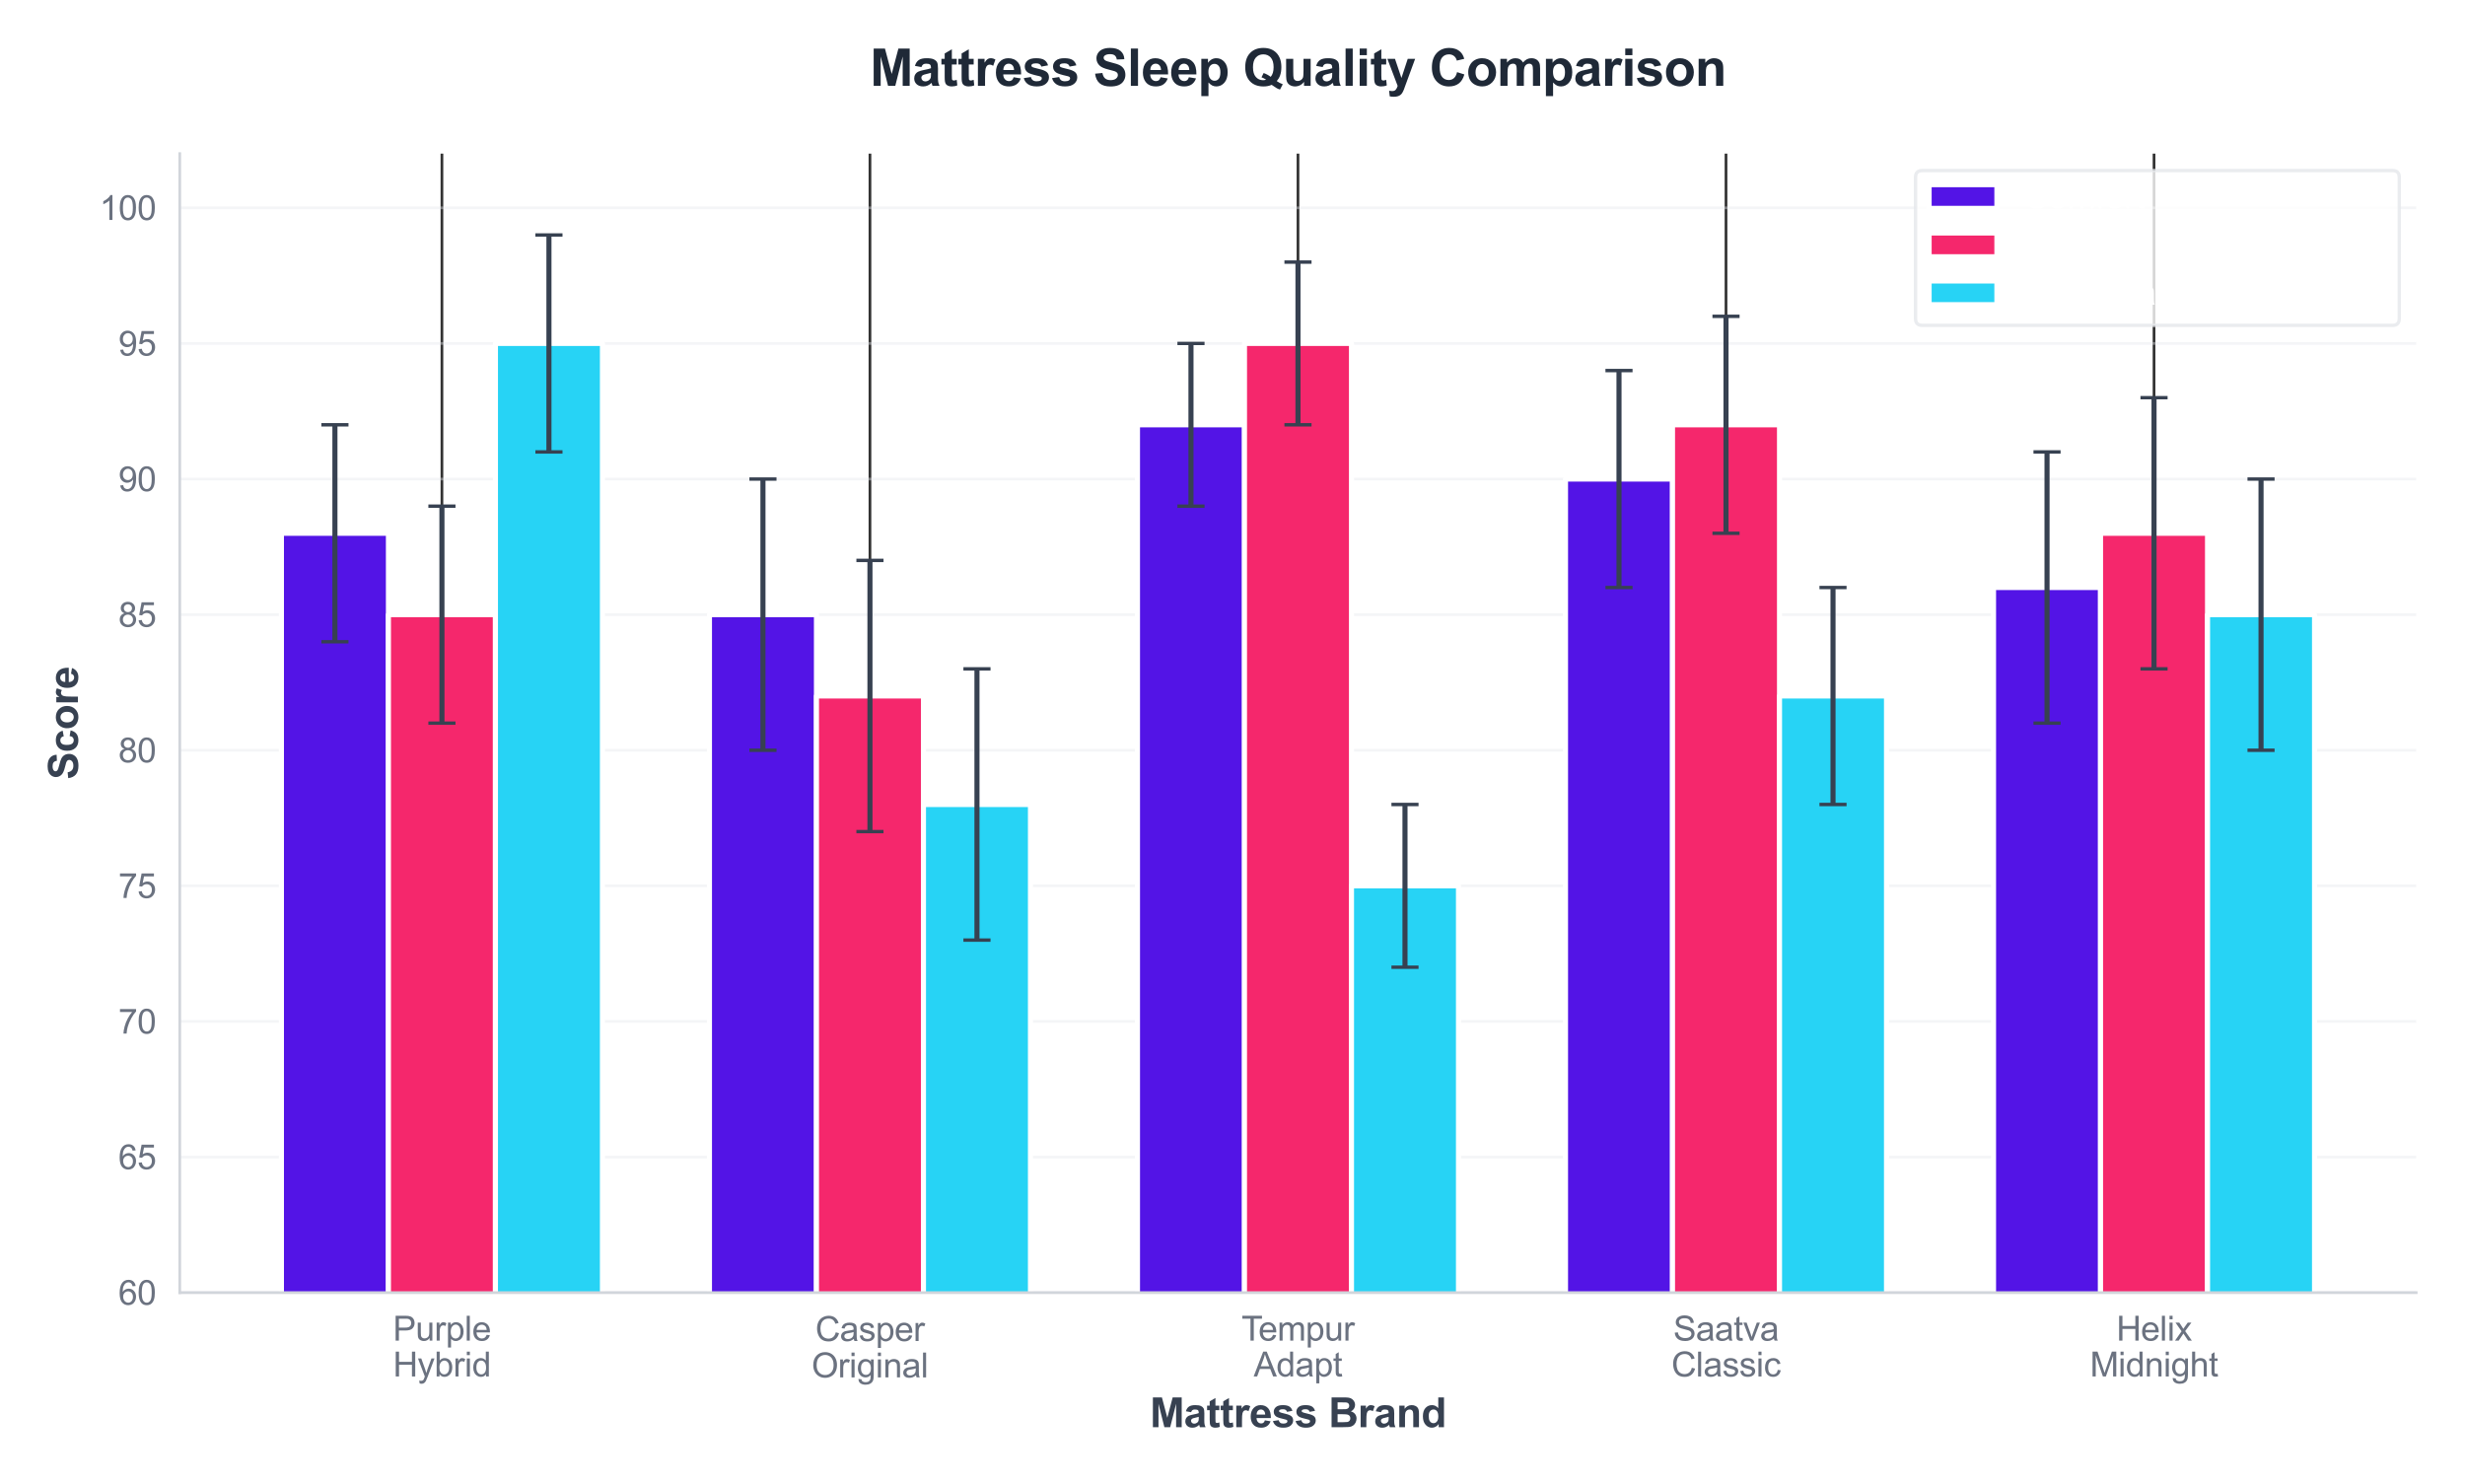 <?xml version="1.0" encoding="utf-8" standalone="no"?>
<!DOCTYPE svg PUBLIC "-//W3C//DTD SVG 1.1//EN"
  "http://www.w3.org/Graphics/SVG/1.1/DTD/svg11.dtd">
<svg xmlns:xlink="http://www.w3.org/1999/xlink" viewBox="0 0 727.3 437.848" xmlns="http://www.w3.org/2000/svg" version="1.1">
 <defs>
  <style type="text/css">*{stroke-linejoin: round; stroke-linecap: butt}</style>
 </defs>
 <g id="figure_1">
  <g id="patch_1">
   <path d="M 0 437.848 
L 727.3 437.848 
L 727.3 -0 
L 0 -0 
z
" style="fill: #ffffff"/>
  </g>
  <g id="axes_1">
   <g id="patch_2">
    <path d="M 53.04 381.376 
L 712.9 381.376 
L 712.9 45.32 
L 53.04 45.32 
z
" style="fill: #ffffff"/>
   </g>
   <g id="matplotlib.axis_1">
    <g id="xtick_1">
     <g id="line2d_1">
      <path d="M 130.392 381.376 
L 130.392 45.32 
" clip-path="url(#p1e2afe2bd9)" style="fill: none; stroke: #333333; stroke-width: 0.8; stroke-linecap: round"/>
     </g>
     <g id="text_1">
      <!-- Purple -->
      <g style="fill: #6b7280" transform="translate(115.94 395.533) scale(0.1 -0.1)">
       <defs>
        <path id="ArialMT-50" d="M 494 0 
L 494 4581 
L 2222 4581 
Q 2678 4581 2919 4538 
Q 3256 4481 3484 4323 
Q 3713 4166 3852 3881 
Q 3991 3597 3991 3256 
Q 3991 2672 3619 2267 
Q 3247 1863 2275 1863 
L 1100 1863 
L 1100 0 
L 494 0 
z
M 1100 2403 
L 2284 2403 
Q 2872 2403 3119 2622 
Q 3366 2841 3366 3238 
Q 3366 3525 3220 3729 
Q 3075 3934 2838 4000 
Q 2684 4041 2272 4041 
L 1100 4041 
L 1100 2403 
z
" transform="scale(0.016)"/>
        <path id="ArialMT-75" d="M 2597 0 
L 2597 488 
Q 2209 -75 1544 -75 
Q 1250 -75 995 37 
Q 741 150 617 320 
Q 494 491 444 738 
Q 409 903 409 1263 
L 409 3319 
L 972 3319 
L 972 1478 
Q 972 1038 1006 884 
Q 1059 663 1231 536 
Q 1403 409 1656 409 
Q 1909 409 2131 539 
Q 2353 669 2445 892 
Q 2538 1116 2538 1541 
L 2538 3319 
L 3100 3319 
L 3100 0 
L 2597 0 
z
" transform="scale(0.016)"/>
        <path id="ArialMT-72" d="M 416 0 
L 416 3319 
L 922 3319 
L 922 2816 
Q 1116 3169 1280 3281 
Q 1444 3394 1641 3394 
Q 1925 3394 2219 3213 
L 2025 2691 
Q 1819 2813 1613 2813 
Q 1428 2813 1281 2702 
Q 1134 2591 1072 2394 
Q 978 2094 978 1738 
L 978 0 
L 416 0 
z
" transform="scale(0.016)"/>
        <path id="ArialMT-70" d="M 422 -1272 
L 422 3319 
L 934 3319 
L 934 2888 
Q 1116 3141 1344 3267 
Q 1572 3394 1897 3394 
Q 2322 3394 2647 3175 
Q 2972 2956 3137 2557 
Q 3303 2159 3303 1684 
Q 3303 1175 3120 767 
Q 2938 359 2589 142 
Q 2241 -75 1856 -75 
Q 1575 -75 1351 44 
Q 1128 163 984 344 
L 984 -1272 
L 422 -1272 
z
M 931 1641 
Q 931 1000 1190 694 
Q 1450 388 1819 388 
Q 2194 388 2461 705 
Q 2728 1022 2728 1688 
Q 2728 2322 2467 2637 
Q 2206 2953 1844 2953 
Q 1484 2953 1207 2617 
Q 931 2281 931 1641 
z
" transform="scale(0.016)"/>
        <path id="ArialMT-6c" d="M 409 0 
L 409 4581 
L 972 4581 
L 972 0 
L 409 0 
z
" transform="scale(0.016)"/>
        <path id="ArialMT-65" d="M 2694 1069 
L 3275 997 
Q 3138 488 2766 206 
Q 2394 -75 1816 -75 
Q 1088 -75 661 373 
Q 234 822 234 1631 
Q 234 2469 665 2931 
Q 1097 3394 1784 3394 
Q 2450 3394 2872 2941 
Q 3294 2488 3294 1666 
Q 3294 1616 3291 1516 
L 816 1516 
Q 847 969 1125 678 
Q 1403 388 1819 388 
Q 2128 388 2347 550 
Q 2566 713 2694 1069 
z
M 847 1978 
L 2700 1978 
Q 2663 2397 2488 2606 
Q 2219 2931 1791 2931 
Q 1403 2931 1139 2672 
Q 875 2413 847 1978 
z
" transform="scale(0.016)"/>
       </defs>
       <use xlink:href="#ArialMT-50"/>
       <use xlink:href="#ArialMT-75" transform="translate(66.699 0)"/>
       <use xlink:href="#ArialMT-72" transform="translate(122.314 0)"/>
       <use xlink:href="#ArialMT-70" transform="translate(155.615 0)"/>
       <use xlink:href="#ArialMT-6c" transform="translate(211.23 0)"/>
       <use xlink:href="#ArialMT-65" transform="translate(233.447 0)"/>
      </g>
      <!-- Hybrid -->
      <g style="fill: #6b7280" transform="translate(115.945 406.11) scale(0.1 -0.1)">
       <defs>
        <path id="ArialMT-48" d="M 513 0 
L 513 4581 
L 1119 4581 
L 1119 2700 
L 3500 2700 
L 3500 4581 
L 4106 4581 
L 4106 0 
L 3500 0 
L 3500 2159 
L 1119 2159 
L 1119 0 
L 513 0 
z
" transform="scale(0.016)"/>
        <path id="ArialMT-79" d="M 397 -1278 
L 334 -750 
Q 519 -800 656 -800 
Q 844 -800 956 -737 
Q 1069 -675 1141 -563 
Q 1194 -478 1313 -144 
Q 1328 -97 1363 -6 
L 103 3319 
L 709 3319 
L 1400 1397 
Q 1534 1031 1641 628 
Q 1738 1016 1872 1384 
L 2581 3319 
L 3144 3319 
L 1881 -56 
Q 1678 -603 1566 -809 
Q 1416 -1088 1222 -1217 
Q 1028 -1347 759 -1347 
Q 597 -1347 397 -1278 
z
" transform="scale(0.016)"/>
        <path id="ArialMT-62" d="M 941 0 
L 419 0 
L 419 4581 
L 981 4581 
L 981 2947 
Q 1338 3394 1891 3394 
Q 2197 3394 2470 3270 
Q 2744 3147 2920 2923 
Q 3097 2700 3197 2384 
Q 3297 2069 3297 1709 
Q 3297 856 2875 390 
Q 2453 -75 1863 -75 
Q 1275 -75 941 416 
L 941 0 
z
M 934 1684 
Q 934 1088 1097 822 
Q 1363 388 1816 388 
Q 2184 388 2453 708 
Q 2722 1028 2722 1663 
Q 2722 2313 2464 2622 
Q 2206 2931 1841 2931 
Q 1472 2931 1203 2611 
Q 934 2291 934 1684 
z
" transform="scale(0.016)"/>
        <path id="ArialMT-69" d="M 425 3934 
L 425 4581 
L 988 4581 
L 988 3934 
L 425 3934 
z
M 425 0 
L 425 3319 
L 988 3319 
L 988 0 
L 425 0 
z
" transform="scale(0.016)"/>
        <path id="ArialMT-64" d="M 2575 0 
L 2575 419 
Q 2259 -75 1647 -75 
Q 1250 -75 917 144 
Q 584 363 401 755 
Q 219 1147 219 1656 
Q 219 2153 384 2558 
Q 550 2963 881 3178 
Q 1213 3394 1622 3394 
Q 1922 3394 2156 3267 
Q 2391 3141 2538 2938 
L 2538 4581 
L 3097 4581 
L 3097 0 
L 2575 0 
z
M 797 1656 
Q 797 1019 1065 703 
Q 1334 388 1700 388 
Q 2069 388 2326 689 
Q 2584 991 2584 1609 
Q 2584 2291 2321 2609 
Q 2059 2928 1675 2928 
Q 1300 2928 1048 2622 
Q 797 2316 797 1656 
z
" transform="scale(0.016)"/>
       </defs>
       <use xlink:href="#ArialMT-48"/>
       <use xlink:href="#ArialMT-79" transform="translate(72.217 0)"/>
       <use xlink:href="#ArialMT-62" transform="translate(122.217 0)"/>
       <use xlink:href="#ArialMT-72" transform="translate(177.832 0)"/>
       <use xlink:href="#ArialMT-69" transform="translate(211.133 0)"/>
       <use xlink:href="#ArialMT-64" transform="translate(233.35 0)"/>
      </g>
     </g>
    </g>
    <g id="xtick_2">
     <g id="line2d_2">
      <path d="M 256.681 381.376 
L 256.681 45.32 
" clip-path="url(#p1e2afe2bd9)" style="fill: none; stroke: #333333; stroke-width: 0.8; stroke-linecap: round"/>
     </g>
     <g id="text_2">
      <!-- Casper -->
      <g style="fill: #6b7280" transform="translate(240.564 395.655) scale(0.1 -0.1)">
       <defs>
        <path id="ArialMT-43" d="M 3763 1606 
L 4369 1453 
Q 4178 706 3683 314 
Q 3188 -78 2472 -78 
Q 1731 -78 1267 223 
Q 803 525 561 1097 
Q 319 1669 319 2325 
Q 319 3041 592 3573 
Q 866 4106 1370 4382 
Q 1875 4659 2481 4659 
Q 3169 4659 3637 4309 
Q 4106 3959 4291 3325 
L 3694 3184 
Q 3534 3684 3231 3912 
Q 2928 4141 2469 4141 
Q 1941 4141 1586 3887 
Q 1231 3634 1087 3207 
Q 944 2781 944 2328 
Q 944 1744 1114 1308 
Q 1284 872 1643 656 
Q 2003 441 2422 441 
Q 2931 441 3284 734 
Q 3638 1028 3763 1606 
z
" transform="scale(0.016)"/>
        <path id="ArialMT-61" d="M 2588 409 
Q 2275 144 1986 34 
Q 1697 -75 1366 -75 
Q 819 -75 525 192 
Q 231 459 231 875 
Q 231 1119 342 1320 
Q 453 1522 633 1644 
Q 813 1766 1038 1828 
Q 1203 1872 1538 1913 
Q 2219 1994 2541 2106 
Q 2544 2222 2544 2253 
Q 2544 2597 2384 2738 
Q 2169 2928 1744 2928 
Q 1347 2928 1158 2789 
Q 969 2650 878 2297 
L 328 2372 
Q 403 2725 575 2942 
Q 747 3159 1072 3276 
Q 1397 3394 1825 3394 
Q 2250 3394 2515 3294 
Q 2781 3194 2906 3042 
Q 3031 2891 3081 2659 
Q 3109 2516 3109 2141 
L 3109 1391 
Q 3109 606 3145 398 
Q 3181 191 3288 0 
L 2700 0 
Q 2613 175 2588 409 
z
M 2541 1666 
Q 2234 1541 1622 1453 
Q 1275 1403 1131 1340 
Q 988 1278 909 1158 
Q 831 1038 831 891 
Q 831 666 1001 516 
Q 1172 366 1500 366 
Q 1825 366 2078 508 
Q 2331 650 2450 897 
Q 2541 1088 2541 1459 
L 2541 1666 
z
" transform="scale(0.016)"/>
        <path id="ArialMT-73" d="M 197 991 
L 753 1078 
Q 800 744 1014 566 
Q 1228 388 1613 388 
Q 2000 388 2187 545 
Q 2375 703 2375 916 
Q 2375 1106 2209 1216 
Q 2094 1291 1634 1406 
Q 1016 1563 777 1677 
Q 538 1791 414 1992 
Q 291 2194 291 2438 
Q 291 2659 392 2848 
Q 494 3038 669 3163 
Q 800 3259 1026 3326 
Q 1253 3394 1513 3394 
Q 1903 3394 2198 3281 
Q 2494 3169 2634 2976 
Q 2775 2784 2828 2463 
L 2278 2388 
Q 2241 2644 2061 2787 
Q 1881 2931 1553 2931 
Q 1166 2931 1000 2803 
Q 834 2675 834 2503 
Q 834 2394 903 2306 
Q 972 2216 1119 2156 
Q 1203 2125 1616 2013 
Q 2213 1853 2448 1751 
Q 2684 1650 2818 1456 
Q 2953 1263 2953 975 
Q 2953 694 2789 445 
Q 2625 197 2315 61 
Q 2006 -75 1616 -75 
Q 969 -75 630 194 
Q 291 463 197 991 
z
" transform="scale(0.016)"/>
       </defs>
       <use xlink:href="#ArialMT-43"/>
       <use xlink:href="#ArialMT-61" transform="translate(72.217 0)"/>
       <use xlink:href="#ArialMT-73" transform="translate(127.832 0)"/>
       <use xlink:href="#ArialMT-70" transform="translate(177.832 0)"/>
       <use xlink:href="#ArialMT-65" transform="translate(233.447 0)"/>
       <use xlink:href="#ArialMT-72" transform="translate(289.062 0)"/>
      </g>
      <!-- Original -->
      <g style="fill: #6b7280" transform="translate(239.453 406.386) scale(0.1 -0.1)">
       <defs>
        <path id="ArialMT-4f" d="M 309 2231 
Q 309 3372 921 4017 
Q 1534 4663 2503 4663 
Q 3138 4663 3647 4359 
Q 4156 4056 4423 3514 
Q 4691 2972 4691 2284 
Q 4691 1588 4409 1038 
Q 4128 488 3612 205 
Q 3097 -78 2500 -78 
Q 1853 -78 1343 234 
Q 834 547 571 1087 
Q 309 1628 309 2231 
z
M 934 2222 
Q 934 1394 1379 917 
Q 1825 441 2497 441 
Q 3181 441 3623 922 
Q 4066 1403 4066 2288 
Q 4066 2847 3877 3264 
Q 3688 3681 3323 3911 
Q 2959 4141 2506 4141 
Q 1863 4141 1398 3698 
Q 934 3256 934 2222 
z
" transform="scale(0.016)"/>
        <path id="ArialMT-67" d="M 319 -275 
L 866 -356 
Q 900 -609 1056 -725 
Q 1266 -881 1628 -881 
Q 2019 -881 2231 -725 
Q 2444 -569 2519 -288 
Q 2563 -116 2559 434 
Q 2191 0 1641 0 
Q 956 0 581 494 
Q 206 988 206 1678 
Q 206 2153 378 2554 
Q 550 2956 876 3175 
Q 1203 3394 1644 3394 
Q 2231 3394 2613 2919 
L 2613 3319 
L 3131 3319 
L 3131 450 
Q 3131 -325 2973 -648 
Q 2816 -972 2473 -1159 
Q 2131 -1347 1631 -1347 
Q 1038 -1347 672 -1080 
Q 306 -813 319 -275 
z
M 784 1719 
Q 784 1066 1043 766 
Q 1303 466 1694 466 
Q 2081 466 2343 764 
Q 2606 1063 2606 1700 
Q 2606 2309 2336 2618 
Q 2066 2928 1684 2928 
Q 1309 2928 1046 2623 
Q 784 2319 784 1719 
z
" transform="scale(0.016)"/>
        <path id="ArialMT-6e" d="M 422 0 
L 422 3319 
L 928 3319 
L 928 2847 
Q 1294 3394 1984 3394 
Q 2284 3394 2536 3286 
Q 2788 3178 2913 3003 
Q 3038 2828 3088 2588 
Q 3119 2431 3119 2041 
L 3119 0 
L 2556 0 
L 2556 2019 
Q 2556 2363 2490 2533 
Q 2425 2703 2258 2804 
Q 2091 2906 1866 2906 
Q 1506 2906 1245 2678 
Q 984 2450 984 1813 
L 984 0 
L 422 0 
z
" transform="scale(0.016)"/>
       </defs>
       <use xlink:href="#ArialMT-4f"/>
       <use xlink:href="#ArialMT-72" transform="translate(77.783 0)"/>
       <use xlink:href="#ArialMT-69" transform="translate(111.084 0)"/>
       <use xlink:href="#ArialMT-67" transform="translate(133.301 0)"/>
       <use xlink:href="#ArialMT-69" transform="translate(188.916 0)"/>
       <use xlink:href="#ArialMT-6e" transform="translate(211.133 0)"/>
       <use xlink:href="#ArialMT-61" transform="translate(266.748 0)"/>
       <use xlink:href="#ArialMT-6c" transform="translate(322.363 0)"/>
      </g>
     </g>
    </g>
    <g id="xtick_3">
     <g id="line2d_3">
      <path d="M 382.97 381.376 
L 382.97 45.32 
" clip-path="url(#p1e2afe2bd9)" style="fill: none; stroke: #333333; stroke-width: 0.8; stroke-linecap: round"/>
     </g>
     <g id="text_3">
      <!-- Tempur -->
      <g style="fill: #6b7280" transform="translate(366.302 395.533) scale(0.1 -0.1)">
       <defs>
        <path id="ArialMT-54" d="M 1659 0 
L 1659 4041 
L 150 4041 
L 150 4581 
L 3781 4581 
L 3781 4041 
L 2266 4041 
L 2266 0 
L 1659 0 
z
" transform="scale(0.016)"/>
        <path id="ArialMT-6d" d="M 422 0 
L 422 3319 
L 925 3319 
L 925 2853 
Q 1081 3097 1340 3245 
Q 1600 3394 1931 3394 
Q 2300 3394 2536 3241 
Q 2772 3088 2869 2813 
Q 3263 3394 3894 3394 
Q 4388 3394 4653 3120 
Q 4919 2847 4919 2278 
L 4919 0 
L 4359 0 
L 4359 2091 
Q 4359 2428 4304 2576 
Q 4250 2725 4106 2815 
Q 3963 2906 3769 2906 
Q 3419 2906 3187 2673 
Q 2956 2441 2956 1928 
L 2956 0 
L 2394 0 
L 2394 2156 
Q 2394 2531 2256 2718 
Q 2119 2906 1806 2906 
Q 1569 2906 1367 2781 
Q 1166 2656 1075 2415 
Q 984 2175 984 1722 
L 984 0 
L 422 0 
z
" transform="scale(0.016)"/>
       </defs>
       <use xlink:href="#ArialMT-54"/>
       <use xlink:href="#ArialMT-65" transform="translate(49.959 0)"/>
       <use xlink:href="#ArialMT-6d" transform="translate(105.574 0)"/>
       <use xlink:href="#ArialMT-70" transform="translate(188.875 0)"/>
       <use xlink:href="#ArialMT-75" transform="translate(244.49 0)"/>
       <use xlink:href="#ArialMT-72" transform="translate(300.105 0)"/>
      </g>
      <!-- Adapt -->
      <g style="fill: #6b7280" transform="translate(369.905 406.11) scale(0.1 -0.1)">
       <defs>
        <path id="ArialMT-41" d="M -9 0 
L 1750 4581 
L 2403 4581 
L 4278 0 
L 3588 0 
L 3053 1388 
L 1138 1388 
L 634 0 
L -9 0 
z
M 1313 1881 
L 2866 1881 
L 2388 3150 
Q 2169 3728 2063 4100 
Q 1975 3659 1816 3225 
L 1313 1881 
z
" transform="scale(0.016)"/>
        <path id="ArialMT-74" d="M 1650 503 
L 1731 6 
Q 1494 -44 1306 -44 
Q 1000 -44 831 53 
Q 663 150 594 308 
Q 525 466 525 972 
L 525 2881 
L 113 2881 
L 113 3319 
L 525 3319 
L 525 4141 
L 1084 4478 
L 1084 3319 
L 1650 3319 
L 1650 2881 
L 1084 2881 
L 1084 941 
Q 1084 700 1114 631 
Q 1144 563 1211 522 
Q 1278 481 1403 481 
Q 1497 481 1650 503 
z
" transform="scale(0.016)"/>
       </defs>
       <use xlink:href="#ArialMT-41"/>
       <use xlink:href="#ArialMT-64" transform="translate(66.699 0)"/>
       <use xlink:href="#ArialMT-61" transform="translate(122.314 0)"/>
       <use xlink:href="#ArialMT-70" transform="translate(177.93 0)"/>
       <use xlink:href="#ArialMT-74" transform="translate(233.545 0)"/>
      </g>
     </g>
    </g>
    <g id="xtick_4">
     <g id="line2d_4">
      <path d="M 509.259 381.376 
L 509.259 45.32 
" clip-path="url(#p1e2afe2bd9)" style="fill: none; stroke: #333333; stroke-width: 0.8; stroke-linecap: round"/>
     </g>
     <g id="text_4">
      <!-- Saatva -->
      <g style="fill: #6b7280" transform="translate(493.694 395.533) scale(0.1 -0.1)">
       <defs>
        <path id="ArialMT-53" d="M 288 1472 
L 859 1522 
Q 900 1178 1048 958 
Q 1197 738 1509 602 
Q 1822 466 2213 466 
Q 2559 466 2825 569 
Q 3091 672 3220 851 
Q 3350 1031 3350 1244 
Q 3350 1459 3225 1620 
Q 3100 1781 2813 1891 
Q 2628 1963 1997 2114 
Q 1366 2266 1113 2400 
Q 784 2572 623 2826 
Q 463 3081 463 3397 
Q 463 3744 659 4045 
Q 856 4347 1234 4503 
Q 1613 4659 2075 4659 
Q 2584 4659 2973 4495 
Q 3363 4331 3572 4012 
Q 3781 3694 3797 3291 
L 3216 3247 
Q 3169 3681 2898 3903 
Q 2628 4125 2100 4125 
Q 1550 4125 1298 3923 
Q 1047 3722 1047 3438 
Q 1047 3191 1225 3031 
Q 1400 2872 2139 2705 
Q 2878 2538 3153 2413 
Q 3553 2228 3743 1945 
Q 3934 1663 3934 1294 
Q 3934 928 3725 604 
Q 3516 281 3123 101 
Q 2731 -78 2241 -78 
Q 1619 -78 1198 103 
Q 778 284 539 648 
Q 300 1013 288 1472 
z
" transform="scale(0.016)"/>
        <path id="ArialMT-76" d="M 1344 0 
L 81 3319 
L 675 3319 
L 1388 1331 
Q 1503 1009 1600 663 
Q 1675 925 1809 1294 
L 2547 3319 
L 3125 3319 
L 1869 0 
L 1344 0 
z
" transform="scale(0.016)"/>
       </defs>
       <use xlink:href="#ArialMT-53"/>
       <use xlink:href="#ArialMT-61" transform="translate(66.699 0)"/>
       <use xlink:href="#ArialMT-61" transform="translate(122.314 0)"/>
       <use xlink:href="#ArialMT-74" transform="translate(177.93 0)"/>
       <use xlink:href="#ArialMT-76" transform="translate(205.713 0)"/>
       <use xlink:href="#ArialMT-61" transform="translate(255.713 0)"/>
      </g>
      <!-- Classic -->
      <g style="fill: #6b7280" transform="translate(493.146 406.11) scale(0.1 -0.1)">
       <defs>
        <path id="ArialMT-63" d="M 2588 1216 
L 3141 1144 
Q 3050 572 2676 248 
Q 2303 -75 1759 -75 
Q 1078 -75 664 370 
Q 250 816 250 1647 
Q 250 2184 428 2587 
Q 606 2991 970 3192 
Q 1334 3394 1763 3394 
Q 2303 3394 2647 3120 
Q 2991 2847 3088 2344 
L 2541 2259 
Q 2463 2594 2264 2762 
Q 2066 2931 1784 2931 
Q 1359 2931 1093 2626 
Q 828 2322 828 1663 
Q 828 994 1084 691 
Q 1341 388 1753 388 
Q 2084 388 2306 591 
Q 2528 794 2588 1216 
z
" transform="scale(0.016)"/>
       </defs>
       <use xlink:href="#ArialMT-43"/>
       <use xlink:href="#ArialMT-6c" transform="translate(72.217 0)"/>
       <use xlink:href="#ArialMT-61" transform="translate(94.434 0)"/>
       <use xlink:href="#ArialMT-73" transform="translate(150.049 0)"/>
       <use xlink:href="#ArialMT-73" transform="translate(200.049 0)"/>
       <use xlink:href="#ArialMT-69" transform="translate(250.049 0)"/>
       <use xlink:href="#ArialMT-63" transform="translate(272.266 0)"/>
      </g>
     </g>
    </g>
    <g id="xtick_5">
     <g id="line2d_5">
      <path d="M 635.548 381.376 
L 635.548 45.32 
" clip-path="url(#p1e2afe2bd9)" style="fill: none; stroke: #333333; stroke-width: 0.8; stroke-linecap: round"/>
     </g>
     <g id="text_5">
      <!-- Helix -->
      <g style="fill: #6b7280" transform="translate(624.435 395.533) scale(0.1 -0.1)">
       <defs>
        <path id="ArialMT-78" d="M 47 0 
L 1259 1725 
L 138 3319 
L 841 3319 
L 1350 2541 
Q 1494 2319 1581 2169 
Q 1719 2375 1834 2534 
L 2394 3319 
L 3066 3319 
L 1919 1756 
L 3153 0 
L 2463 0 
L 1781 1031 
L 1600 1309 
L 728 0 
L 47 0 
z
" transform="scale(0.016)"/>
       </defs>
       <use xlink:href="#ArialMT-48"/>
       <use xlink:href="#ArialMT-65" transform="translate(72.217 0)"/>
       <use xlink:href="#ArialMT-6c" transform="translate(127.832 0)"/>
       <use xlink:href="#ArialMT-69" transform="translate(150.049 0)"/>
       <use xlink:href="#ArialMT-78" transform="translate(172.266 0)"/>
      </g>
      <!-- Midnight -->
      <g style="fill: #6b7280" transform="translate(616.651 406.11) scale(0.1 -0.1)">
       <defs>
        <path id="ArialMT-4d" d="M 475 0 
L 475 4581 
L 1388 4581 
L 2472 1338 
Q 2622 884 2691 659 
Q 2769 909 2934 1394 
L 4031 4581 
L 4847 4581 
L 4847 0 
L 4263 0 
L 4263 3834 
L 2931 0 
L 2384 0 
L 1059 3900 
L 1059 0 
L 475 0 
z
" transform="scale(0.016)"/>
        <path id="ArialMT-68" d="M 422 0 
L 422 4581 
L 984 4581 
L 984 2938 
Q 1378 3394 1978 3394 
Q 2347 3394 2619 3248 
Q 2891 3103 3008 2847 
Q 3125 2591 3125 2103 
L 3125 0 
L 2563 0 
L 2563 2103 
Q 2563 2525 2380 2717 
Q 2197 2909 1863 2909 
Q 1613 2909 1392 2779 
Q 1172 2650 1078 2428 
Q 984 2206 984 1816 
L 984 0 
L 422 0 
z
" transform="scale(0.016)"/>
       </defs>
       <use xlink:href="#ArialMT-4d"/>
       <use xlink:href="#ArialMT-69" transform="translate(83.301 0)"/>
       <use xlink:href="#ArialMT-64" transform="translate(105.518 0)"/>
       <use xlink:href="#ArialMT-6e" transform="translate(161.133 0)"/>
       <use xlink:href="#ArialMT-69" transform="translate(216.748 0)"/>
       <use xlink:href="#ArialMT-67" transform="translate(238.965 0)"/>
       <use xlink:href="#ArialMT-68" transform="translate(294.58 0)"/>
       <use xlink:href="#ArialMT-74" transform="translate(350.195 0)"/>
      </g>
     </g>
    </g>
    <g id="text_6">
     <!-- Mattress Brand -->
     <g style="fill: #374151" transform="translate(339.294 421.08) scale(0.12 -0.12)">
      <defs>
       <path id="Arial-BoldMT-4d" d="M 453 0 
L 453 4581 
L 1838 4581 
L 2669 1456 
L 3491 4581 
L 4878 4581 
L 4878 0 
L 4019 0 
L 4019 3606 
L 3109 0 
L 2219 0 
L 1313 3606 
L 1313 0 
L 453 0 
z
" transform="scale(0.016)"/>
       <path id="Arial-BoldMT-61" d="M 1116 2306 
L 319 2450 
Q 453 2931 781 3162 
Q 1109 3394 1756 3394 
Q 2344 3394 2631 3255 
Q 2919 3116 3036 2902 
Q 3153 2688 3153 2116 
L 3144 1091 
Q 3144 653 3186 445 
Q 3228 238 3344 0 
L 2475 0 
Q 2441 88 2391 259 
Q 2369 338 2359 363 
Q 2134 144 1878 34 
Q 1622 -75 1331 -75 
Q 819 -75 523 203 
Q 228 481 228 906 
Q 228 1188 362 1408 
Q 497 1628 739 1745 
Q 981 1863 1438 1950 
Q 2053 2066 2291 2166 
L 2291 2253 
Q 2291 2506 2166 2614 
Q 2041 2722 1694 2722 
Q 1459 2722 1328 2630 
Q 1197 2538 1116 2306 
z
M 2291 1594 
Q 2122 1538 1756 1459 
Q 1391 1381 1278 1306 
Q 1106 1184 1106 997 
Q 1106 813 1243 678 
Q 1381 544 1594 544 
Q 1831 544 2047 700 
Q 2206 819 2256 991 
Q 2291 1103 2291 1419 
L 2291 1594 
z
" transform="scale(0.016)"/>
       <path id="Arial-BoldMT-74" d="M 1981 3319 
L 1981 2619 
L 1381 2619 
L 1381 1281 
Q 1381 875 1398 808 
Q 1416 741 1477 697 
Q 1538 653 1625 653 
Q 1747 653 1978 738 
L 2053 56 
Q 1747 -75 1359 -75 
Q 1122 -75 931 4 
Q 741 84 652 211 
Q 563 338 528 553 
Q 500 706 500 1172 
L 500 2619 
L 97 2619 
L 97 3319 
L 500 3319 
L 500 3978 
L 1381 4491 
L 1381 3319 
L 1981 3319 
z
" transform="scale(0.016)"/>
       <path id="Arial-BoldMT-72" d="M 1300 0 
L 422 0 
L 422 3319 
L 1238 3319 
L 1238 2847 
Q 1447 3181 1614 3287 
Q 1781 3394 1994 3394 
Q 2294 3394 2572 3228 
L 2300 2463 
Q 2078 2606 1888 2606 
Q 1703 2606 1575 2504 
Q 1447 2403 1373 2137 
Q 1300 1872 1300 1025 
L 1300 0 
z
" transform="scale(0.016)"/>
       <path id="Arial-BoldMT-65" d="M 2381 1056 
L 3256 909 
Q 3088 428 2723 176 
Q 2359 -75 1813 -75 
Q 947 -75 531 491 
Q 203 944 203 1634 
Q 203 2459 634 2926 
Q 1066 3394 1725 3394 
Q 2466 3394 2894 2905 
Q 3322 2416 3303 1406 
L 1103 1406 
Q 1113 1016 1316 798 
Q 1519 581 1822 581 
Q 2028 581 2168 693 
Q 2309 806 2381 1056 
z
M 2431 1944 
Q 2422 2325 2234 2523 
Q 2047 2722 1778 2722 
Q 1491 2722 1303 2513 
Q 1116 2303 1119 1944 
L 2431 1944 
z
" transform="scale(0.016)"/>
       <path id="Arial-BoldMT-73" d="M 150 947 
L 1031 1081 
Q 1088 825 1259 692 
Q 1431 559 1741 559 
Q 2081 559 2253 684 
Q 2369 772 2369 919 
Q 2369 1019 2306 1084 
Q 2241 1147 2013 1200 
Q 950 1434 666 1628 
Q 272 1897 272 2375 
Q 272 2806 612 3100 
Q 953 3394 1669 3394 
Q 2350 3394 2681 3172 
Q 3013 2950 3138 2516 
L 2309 2363 
Q 2256 2556 2107 2659 
Q 1959 2763 1684 2763 
Q 1338 2763 1188 2666 
Q 1088 2597 1088 2488 
Q 1088 2394 1175 2328 
Q 1294 2241 1995 2081 
Q 2697 1922 2975 1691 
Q 3250 1456 3250 1038 
Q 3250 581 2869 253 
Q 2488 -75 1741 -75 
Q 1063 -75 667 200 
Q 272 475 150 947 
z
" transform="scale(0.016)"/>
       <path id="Arial-BoldMT-20" transform="scale(0.016)"/>
       <path id="Arial-BoldMT-42" d="M 469 4581 
L 2300 4581 
Q 2844 4581 3111 4536 
Q 3378 4491 3589 4347 
Q 3800 4203 3940 3964 
Q 4081 3725 4081 3428 
Q 4081 3106 3907 2837 
Q 3734 2569 3438 2434 
Q 3856 2313 4081 2019 
Q 4306 1725 4306 1328 
Q 4306 1016 4161 720 
Q 4016 425 3764 248 
Q 3513 72 3144 31 
Q 2913 6 2028 0 
L 469 0 
L 469 4581 
z
M 1394 3819 
L 1394 2759 
L 2000 2759 
Q 2541 2759 2672 2775 
Q 2909 2803 3045 2939 
Q 3181 3075 3181 3297 
Q 3181 3509 3064 3642 
Q 2947 3775 2716 3803 
Q 2578 3819 1925 3819 
L 1394 3819 
z
M 1394 1997 
L 1394 772 
L 2250 772 
Q 2750 772 2884 800 
Q 3091 838 3220 983 
Q 3350 1128 3350 1372 
Q 3350 1578 3250 1722 
Q 3150 1866 2961 1931 
Q 2772 1997 2141 1997 
L 1394 1997 
z
" transform="scale(0.016)"/>
       <path id="Arial-BoldMT-6e" d="M 3478 0 
L 2600 0 
L 2600 1694 
Q 2600 2231 2544 2389 
Q 2488 2547 2361 2634 
Q 2234 2722 2056 2722 
Q 1828 2722 1647 2597 
Q 1466 2472 1398 2265 
Q 1331 2059 1331 1503 
L 1331 0 
L 453 0 
L 453 3319 
L 1269 3319 
L 1269 2831 
Q 1703 3394 2363 3394 
Q 2653 3394 2893 3289 
Q 3134 3184 3257 3021 
Q 3381 2859 3429 2653 
Q 3478 2447 3478 2063 
L 3478 0 
z
" transform="scale(0.016)"/>
       <path id="Arial-BoldMT-64" d="M 3503 0 
L 2688 0 
L 2688 488 
Q 2484 203 2207 64 
Q 1931 -75 1650 -75 
Q 1078 -75 670 386 
Q 263 847 263 1672 
Q 263 2516 659 2955 
Q 1056 3394 1663 3394 
Q 2219 3394 2625 2931 
L 2625 4581 
L 3503 4581 
L 3503 0 
z
M 1159 1731 
Q 1159 1200 1306 963 
Q 1519 619 1900 619 
Q 2203 619 2415 876 
Q 2628 1134 2628 1647 
Q 2628 2219 2422 2470 
Q 2216 2722 1894 2722 
Q 1581 2722 1370 2473 
Q 1159 2225 1159 1731 
z
" transform="scale(0.016)"/>
      </defs>
      <use xlink:href="#Arial-BoldMT-4d"/>
      <use xlink:href="#Arial-BoldMT-61" transform="translate(83.301 0)"/>
      <use xlink:href="#Arial-BoldMT-74" transform="translate(138.916 0)"/>
      <use xlink:href="#Arial-BoldMT-74" transform="translate(172.217 0)"/>
      <use xlink:href="#Arial-BoldMT-72" transform="translate(205.518 0)"/>
      <use xlink:href="#Arial-BoldMT-65" transform="translate(244.434 0)"/>
      <use xlink:href="#Arial-BoldMT-73" transform="translate(300.049 0)"/>
      <use xlink:href="#Arial-BoldMT-73" transform="translate(355.664 0)"/>
      <use xlink:href="#Arial-BoldMT-20" transform="translate(411.279 0)"/>
      <use xlink:href="#Arial-BoldMT-42" transform="translate(439.062 0)"/>
      <use xlink:href="#Arial-BoldMT-72" transform="translate(511.279 0)"/>
      <use xlink:href="#Arial-BoldMT-61" transform="translate(550.195 0)"/>
      <use xlink:href="#Arial-BoldMT-6e" transform="translate(605.811 0)"/>
      <use xlink:href="#Arial-BoldMT-64" transform="translate(666.895 0)"/>
     </g>
    </g>
   </g>
   <g id="matplotlib.axis_2">
    <g id="ytick_1">
     <g id="line2d_6">
      <path d="M 53.04 381.376 
L 712.9 381.376 
" clip-path="url(#p1e2afe2bd9)" style="fill: none; stroke: #e5e7eb; stroke-opacity: 0.4; stroke-width: 0.8; stroke-linecap: round"/>
     </g>
     <g id="text_7">
      <!-- 60 -->
      <g style="fill: #6b7280" transform="translate(34.918 384.954) scale(0.1 -0.1)">
       <defs>
        <path id="ArialMT-36" d="M 3184 3459 
L 2625 3416 
Q 2550 3747 2413 3897 
Q 2184 4138 1850 4138 
Q 1581 4138 1378 3988 
Q 1113 3794 959 3422 
Q 806 3050 800 2363 
Q 1003 2672 1297 2822 
Q 1591 2972 1913 2972 
Q 2475 2972 2870 2558 
Q 3266 2144 3266 1488 
Q 3266 1056 3080 686 
Q 2894 316 2569 119 
Q 2244 -78 1831 -78 
Q 1128 -78 684 439 
Q 241 956 241 2144 
Q 241 3472 731 4075 
Q 1159 4600 1884 4600 
Q 2425 4600 2770 4297 
Q 3116 3994 3184 3459 
z
M 888 1484 
Q 888 1194 1011 928 
Q 1134 663 1356 523 
Q 1578 384 1822 384 
Q 2178 384 2434 671 
Q 2691 959 2691 1453 
Q 2691 1928 2437 2201 
Q 2184 2475 1800 2475 
Q 1419 2475 1153 2201 
Q 888 1928 888 1484 
z
" transform="scale(0.016)"/>
        <path id="ArialMT-30" d="M 266 2259 
Q 266 3072 433 3567 
Q 600 4063 929 4331 
Q 1259 4600 1759 4600 
Q 2128 4600 2406 4451 
Q 2684 4303 2865 4023 
Q 3047 3744 3150 3342 
Q 3253 2941 3253 2259 
Q 3253 1453 3087 958 
Q 2922 463 2592 192 
Q 2263 -78 1759 -78 
Q 1097 -78 719 397 
Q 266 969 266 2259 
z
M 844 2259 
Q 844 1131 1108 757 
Q 1372 384 1759 384 
Q 2147 384 2411 759 
Q 2675 1134 2675 2259 
Q 2675 3391 2411 3762 
Q 2147 4134 1753 4134 
Q 1366 4134 1134 3806 
Q 844 3388 844 2259 
z
" transform="scale(0.016)"/>
       </defs>
       <use xlink:href="#ArialMT-36"/>
       <use xlink:href="#ArialMT-30" transform="translate(55.615 0)"/>
      </g>
     </g>
    </g>
    <g id="ytick_2">
     <g id="line2d_7">
      <path d="M 53.04 341.369 
L 712.9 341.369 
" clip-path="url(#p1e2afe2bd9)" style="fill: none; stroke: #e5e7eb; stroke-opacity: 0.4; stroke-width: 0.8; stroke-linecap: round"/>
     </g>
     <g id="text_8">
      <!-- 65 -->
      <g style="fill: #6b7280" transform="translate(34.918 344.948) scale(0.1 -0.1)">
       <defs>
        <path id="ArialMT-35" d="M 266 1200 
L 856 1250 
Q 922 819 1161 601 
Q 1400 384 1738 384 
Q 2144 384 2425 690 
Q 2706 997 2706 1503 
Q 2706 1984 2436 2262 
Q 2166 2541 1728 2541 
Q 1456 2541 1237 2417 
Q 1019 2294 894 2097 
L 366 2166 
L 809 4519 
L 3088 4519 
L 3088 3981 
L 1259 3981 
L 1013 2750 
Q 1425 3038 1878 3038 
Q 2478 3038 2890 2622 
Q 3303 2206 3303 1553 
Q 3303 931 2941 478 
Q 2500 -78 1738 -78 
Q 1113 -78 717 272 
Q 322 622 266 1200 
z
" transform="scale(0.016)"/>
       </defs>
       <use xlink:href="#ArialMT-36"/>
       <use xlink:href="#ArialMT-35" transform="translate(55.615 0)"/>
      </g>
     </g>
    </g>
    <g id="ytick_3">
     <g id="line2d_8">
      <path d="M 53.04 301.362 
L 712.9 301.362 
" clip-path="url(#p1e2afe2bd9)" style="fill: none; stroke: #e5e7eb; stroke-opacity: 0.4; stroke-width: 0.8; stroke-linecap: round"/>
     </g>
     <g id="text_9">
      <!-- 70 -->
      <g style="fill: #6b7280" transform="translate(34.918 304.941) scale(0.1 -0.1)">
       <defs>
        <path id="ArialMT-37" d="M 303 3981 
L 303 4522 
L 3269 4522 
L 3269 4084 
Q 2831 3619 2401 2847 
Q 1972 2075 1738 1259 
Q 1569 684 1522 0 
L 944 0 
Q 953 541 1156 1306 
Q 1359 2072 1739 2783 
Q 2119 3494 2547 3981 
L 303 3981 
z
" transform="scale(0.016)"/>
       </defs>
       <use xlink:href="#ArialMT-37"/>
       <use xlink:href="#ArialMT-30" transform="translate(55.615 0)"/>
      </g>
     </g>
    </g>
    <g id="ytick_4">
     <g id="line2d_9">
      <path d="M 53.04 261.356 
L 712.9 261.356 
" clip-path="url(#p1e2afe2bd9)" style="fill: none; stroke: #e5e7eb; stroke-opacity: 0.4; stroke-width: 0.8; stroke-linecap: round"/>
     </g>
     <g id="text_10">
      <!-- 75 -->
      <g style="fill: #6b7280" transform="translate(34.918 264.934) scale(0.1 -0.1)">
       <use xlink:href="#ArialMT-37"/>
       <use xlink:href="#ArialMT-35" transform="translate(55.615 0)"/>
      </g>
     </g>
    </g>
    <g id="ytick_5">
     <g id="line2d_10">
      <path d="M 53.04 221.349 
L 712.9 221.349 
" clip-path="url(#p1e2afe2bd9)" style="fill: none; stroke: #e5e7eb; stroke-opacity: 0.4; stroke-width: 0.8; stroke-linecap: round"/>
     </g>
     <g id="text_11">
      <!-- 80 -->
      <g style="fill: #6b7280" transform="translate(34.918 224.928) scale(0.1 -0.1)">
       <defs>
        <path id="ArialMT-38" d="M 1131 2484 
Q 781 2613 612 2850 
Q 444 3088 444 3419 
Q 444 3919 803 4259 
Q 1163 4600 1759 4600 
Q 2359 4600 2725 4251 
Q 3091 3903 3091 3403 
Q 3091 3084 2923 2848 
Q 2756 2613 2416 2484 
Q 2838 2347 3058 2040 
Q 3278 1734 3278 1309 
Q 3278 722 2862 322 
Q 2447 -78 1769 -78 
Q 1091 -78 675 323 
Q 259 725 259 1325 
Q 259 1772 486 2073 
Q 713 2375 1131 2484 
z
M 1019 3438 
Q 1019 3113 1228 2906 
Q 1438 2700 1772 2700 
Q 2097 2700 2305 2904 
Q 2513 3109 2513 3406 
Q 2513 3716 2298 3927 
Q 2084 4138 1766 4138 
Q 1444 4138 1231 3931 
Q 1019 3725 1019 3438 
z
M 838 1322 
Q 838 1081 952 856 
Q 1066 631 1291 507 
Q 1516 384 1775 384 
Q 2178 384 2440 643 
Q 2703 903 2703 1303 
Q 2703 1709 2433 1975 
Q 2163 2241 1756 2241 
Q 1359 2241 1098 1978 
Q 838 1716 838 1322 
z
" transform="scale(0.016)"/>
       </defs>
       <use xlink:href="#ArialMT-38"/>
       <use xlink:href="#ArialMT-30" transform="translate(55.615 0)"/>
      </g>
     </g>
    </g>
    <g id="ytick_6">
     <g id="line2d_11">
      <path d="M 53.04 181.342 
L 712.9 181.342 
" clip-path="url(#p1e2afe2bd9)" style="fill: none; stroke: #e5e7eb; stroke-opacity: 0.4; stroke-width: 0.8; stroke-linecap: round"/>
     </g>
     <g id="text_12">
      <!-- 85 -->
      <g style="fill: #6b7280" transform="translate(34.918 184.921) scale(0.1 -0.1)">
       <use xlink:href="#ArialMT-38"/>
       <use xlink:href="#ArialMT-35" transform="translate(55.615 0)"/>
      </g>
     </g>
    </g>
    <g id="ytick_7">
     <g id="line2d_12">
      <path d="M 53.04 141.336 
L 712.9 141.336 
" clip-path="url(#p1e2afe2bd9)" style="fill: none; stroke: #e5e7eb; stroke-opacity: 0.4; stroke-width: 0.8; stroke-linecap: round"/>
     </g>
     <g id="text_13">
      <!-- 90 -->
      <g style="fill: #6b7280" transform="translate(34.918 144.914) scale(0.1 -0.1)">
       <defs>
        <path id="ArialMT-39" d="M 350 1059 
L 891 1109 
Q 959 728 1153 556 
Q 1347 384 1650 384 
Q 1909 384 2104 503 
Q 2300 622 2425 820 
Q 2550 1019 2634 1356 
Q 2719 1694 2719 2044 
Q 2719 2081 2716 2156 
Q 2547 1888 2255 1720 
Q 1963 1553 1622 1553 
Q 1053 1553 659 1965 
Q 266 2378 266 3053 
Q 266 3750 677 4175 
Q 1088 4600 1706 4600 
Q 2153 4600 2523 4359 
Q 2894 4119 3086 3673 
Q 3278 3228 3278 2384 
Q 3278 1506 3087 986 
Q 2897 466 2520 194 
Q 2144 -78 1638 -78 
Q 1100 -78 759 220 
Q 419 519 350 1059 
z
M 2653 3081 
Q 2653 3566 2395 3850 
Q 2138 4134 1775 4134 
Q 1400 4134 1122 3828 
Q 844 3522 844 3034 
Q 844 2597 1108 2323 
Q 1372 2050 1759 2050 
Q 2150 2050 2401 2323 
Q 2653 2597 2653 3081 
z
" transform="scale(0.016)"/>
       </defs>
       <use xlink:href="#ArialMT-39"/>
       <use xlink:href="#ArialMT-30" transform="translate(55.615 0)"/>
      </g>
     </g>
    </g>
    <g id="ytick_8">
     <g id="line2d_13">
      <path d="M 53.04 101.329 
L 712.9 101.329 
" clip-path="url(#p1e2afe2bd9)" style="fill: none; stroke: #e5e7eb; stroke-opacity: 0.4; stroke-width: 0.8; stroke-linecap: round"/>
     </g>
     <g id="text_14">
      <!-- 95 -->
      <g style="fill: #6b7280" transform="translate(34.918 104.908) scale(0.1 -0.1)">
       <use xlink:href="#ArialMT-39"/>
       <use xlink:href="#ArialMT-35" transform="translate(55.615 0)"/>
      </g>
     </g>
    </g>
    <g id="ytick_9">
     <g id="line2d_14">
      <path d="M 53.04 61.322 
L 712.9 61.322 
" clip-path="url(#p1e2afe2bd9)" style="fill: none; stroke: #e5e7eb; stroke-opacity: 0.4; stroke-width: 0.8; stroke-linecap: round"/>
     </g>
     <g id="text_15">
      <!-- 100 -->
      <g style="fill: #6b7280" transform="translate(29.358 64.901) scale(0.1 -0.1)">
       <defs>
        <path id="ArialMT-31" d="M 2384 0 
L 1822 0 
L 1822 3584 
Q 1619 3391 1289 3197 
Q 959 3003 697 2906 
L 697 3450 
Q 1169 3672 1522 3987 
Q 1875 4303 2022 4600 
L 2384 4600 
L 2384 0 
z
" transform="scale(0.016)"/>
       </defs>
       <use xlink:href="#ArialMT-31"/>
       <use xlink:href="#ArialMT-30" transform="translate(55.615 0)"/>
       <use xlink:href="#ArialMT-30" transform="translate(111.23 0)"/>
      </g>
     </g>
    </g>
    <g id="text_16">
     <!-- Score -->
     <g style="fill: #374151" transform="translate(22.989 230.023) rotate(-90) scale(0.12 -0.12)">
      <defs>
       <path id="Arial-BoldMT-53" d="M 231 1491 
L 1131 1578 
Q 1213 1125 1461 912 
Q 1709 700 2131 700 
Q 2578 700 2804 889 
Q 3031 1078 3031 1331 
Q 3031 1494 2936 1608 
Q 2841 1722 2603 1806 
Q 2441 1863 1863 2006 
Q 1119 2191 819 2459 
Q 397 2838 397 3381 
Q 397 3731 595 4036 
Q 794 4341 1167 4500 
Q 1541 4659 2069 4659 
Q 2931 4659 3367 4281 
Q 3803 3903 3825 3272 
L 2900 3231 
Q 2841 3584 2645 3739 
Q 2450 3894 2059 3894 
Q 1656 3894 1428 3728 
Q 1281 3622 1281 3444 
Q 1281 3281 1419 3166 
Q 1594 3019 2269 2859 
Q 2944 2700 3267 2529 
Q 3591 2359 3773 2064 
Q 3956 1769 3956 1334 
Q 3956 941 3737 597 
Q 3519 253 3119 86 
Q 2719 -81 2122 -81 
Q 1253 -81 787 320 
Q 322 722 231 1491 
z
" transform="scale(0.016)"/>
       <path id="Arial-BoldMT-63" d="M 3353 2338 
L 2488 2181 
Q 2444 2441 2289 2572 
Q 2134 2703 1888 2703 
Q 1559 2703 1364 2476 
Q 1169 2250 1169 1719 
Q 1169 1128 1367 884 
Q 1566 641 1900 641 
Q 2150 641 2309 783 
Q 2469 925 2534 1272 
L 3397 1125 
Q 3263 531 2881 228 
Q 2500 -75 1859 -75 
Q 1131 -75 698 384 
Q 266 844 266 1656 
Q 266 2478 700 2936 
Q 1134 3394 1875 3394 
Q 2481 3394 2839 3133 
Q 3197 2872 3353 2338 
z
" transform="scale(0.016)"/>
       <path id="Arial-BoldMT-6f" d="M 256 1706 
Q 256 2144 472 2553 
Q 688 2963 1083 3178 
Q 1478 3394 1966 3394 
Q 2719 3394 3200 2905 
Q 3681 2416 3681 1669 
Q 3681 916 3195 420 
Q 2709 -75 1972 -75 
Q 1516 -75 1102 131 
Q 688 338 472 736 
Q 256 1134 256 1706 
z
M 1156 1659 
Q 1156 1166 1390 903 
Q 1625 641 1969 641 
Q 2313 641 2545 903 
Q 2778 1166 2778 1666 
Q 2778 2153 2545 2415 
Q 2313 2678 1969 2678 
Q 1625 2678 1390 2415 
Q 1156 2153 1156 1659 
z
" transform="scale(0.016)"/>
      </defs>
      <use xlink:href="#Arial-BoldMT-53"/>
      <use xlink:href="#Arial-BoldMT-63" transform="translate(66.699 0)"/>
      <use xlink:href="#Arial-BoldMT-6f" transform="translate(122.314 0)"/>
      <use xlink:href="#Arial-BoldMT-72" transform="translate(183.398 0)"/>
      <use xlink:href="#Arial-BoldMT-65" transform="translate(222.314 0)"/>
     </g>
    </g>
   </g>
   <g id="patch_3">
    <path d="M 83.034 861.456 
L 114.606 861.456 
L 114.606 157.338 
L 83.034 157.338 
z
" clip-path="url(#p1e2afe2bd9)" style="fill: #5314e6; stroke: #ffffff; stroke-width: 1.5; stroke-linejoin: miter"/>
   </g>
   <g id="patch_4">
    <path d="M 209.323 861.456 
L 240.895 861.456 
L 240.895 181.342 
L 209.323 181.342 
z
" clip-path="url(#p1e2afe2bd9)" style="fill: #5314e6; stroke: #ffffff; stroke-width: 1.5; stroke-linejoin: miter"/>
   </g>
   <g id="patch_5">
    <path d="M 335.612 861.456 
L 367.184 861.456 
L 367.184 125.333 
L 335.612 125.333 
z
" clip-path="url(#p1e2afe2bd9)" style="fill: #5314e6; stroke: #ffffff; stroke-width: 1.5; stroke-linejoin: miter"/>
   </g>
   <g id="patch_6">
    <path d="M 461.901 861.456 
L 493.473 861.456 
L 493.473 141.336 
L 461.901 141.336 
z
" clip-path="url(#p1e2afe2bd9)" style="fill: #5314e6; stroke: #ffffff; stroke-width: 1.5; stroke-linejoin: miter"/>
   </g>
   <g id="patch_7">
    <path d="M 588.19 861.456 
L 619.762 861.456 
L 619.762 173.341 
L 588.19 173.341 
z
" clip-path="url(#p1e2afe2bd9)" style="fill: #5314e6; stroke: #ffffff; stroke-width: 1.5; stroke-linejoin: miter"/>
   </g>
   <g id="patch_8">
    <path d="M 114.606 861.456 
L 146.178 861.456 
L 146.178 181.342 
L 114.606 181.342 
z
" clip-path="url(#p1e2afe2bd9)" style="fill: #f5276c; stroke: #ffffff; stroke-width: 1.5; stroke-linejoin: miter"/>
   </g>
   <g id="patch_9">
    <path d="M 240.895 861.456 
L 272.467 861.456 
L 272.467 205.346 
L 240.895 205.346 
z
" clip-path="url(#p1e2afe2bd9)" style="fill: #f5276c; stroke: #ffffff; stroke-width: 1.5; stroke-linejoin: miter"/>
   </g>
   <g id="patch_10">
    <path d="M 367.184 861.456 
L 398.756 861.456 
L 398.756 101.329 
L 367.184 101.329 
z
" clip-path="url(#p1e2afe2bd9)" style="fill: #f5276c; stroke: #ffffff; stroke-width: 1.5; stroke-linejoin: miter"/>
   </g>
   <g id="patch_11">
    <path d="M 493.473 861.456 
L 525.045 861.456 
L 525.045 125.333 
L 493.473 125.333 
z
" clip-path="url(#p1e2afe2bd9)" style="fill: #f5276c; stroke: #ffffff; stroke-width: 1.5; stroke-linejoin: miter"/>
   </g>
   <g id="patch_12">
    <path d="M 619.762 861.456 
L 651.334 861.456 
L 651.334 157.338 
L 619.762 157.338 
z
" clip-path="url(#p1e2afe2bd9)" style="fill: #f5276c; stroke: #ffffff; stroke-width: 1.5; stroke-linejoin: miter"/>
   </g>
   <g id="patch_13">
    <path d="M 146.178 861.456 
L 177.751 861.456 
L 177.751 101.329 
L 146.178 101.329 
z
" clip-path="url(#p1e2afe2bd9)" style="fill: #27d3f5; stroke: #ffffff; stroke-width: 1.5; stroke-linejoin: miter"/>
   </g>
   <g id="patch_14">
    <path d="M 272.467 861.456 
L 304.04 861.456 
L 304.04 237.352 
L 272.467 237.352 
z
" clip-path="url(#p1e2afe2bd9)" style="fill: #27d3f5; stroke: #ffffff; stroke-width: 1.5; stroke-linejoin: miter"/>
   </g>
   <g id="patch_15">
    <path d="M 398.756 861.456 
L 430.329 861.456 
L 430.329 261.356 
L 398.756 261.356 
z
" clip-path="url(#p1e2afe2bd9)" style="fill: #27d3f5; stroke: #ffffff; stroke-width: 1.5; stroke-linejoin: miter"/>
   </g>
   <g id="patch_16">
    <path d="M 525.045 861.456 
L 556.618 861.456 
L 556.618 205.346 
L 525.045 205.346 
z
" clip-path="url(#p1e2afe2bd9)" style="fill: #27d3f5; stroke: #ffffff; stroke-width: 1.5; stroke-linejoin: miter"/>
   </g>
   <g id="patch_17">
    <path d="M 651.334 861.456 
L 682.907 861.456 
L 682.907 181.342 
L 651.334 181.342 
z
" clip-path="url(#p1e2afe2bd9)" style="fill: #27d3f5; stroke: #ffffff; stroke-width: 1.5; stroke-linejoin: miter"/>
   </g>
   <g id="LineCollection_1">
    <path d="M 98.82 189.344 
L 98.82 125.333 
" clip-path="url(#p1e2afe2bd9)" style="fill: none; stroke: #374151; stroke-width: 1.5"/>
    <path d="M 225.109 221.349 
L 225.109 141.336 
" clip-path="url(#p1e2afe2bd9)" style="fill: none; stroke: #374151; stroke-width: 1.5"/>
    <path d="M 351.398 149.337 
L 351.398 101.329 
" clip-path="url(#p1e2afe2bd9)" style="fill: none; stroke: #374151; stroke-width: 1.5"/>
    <path d="M 477.687 173.341 
L 477.687 109.33 
" clip-path="url(#p1e2afe2bd9)" style="fill: none; stroke: #374151; stroke-width: 1.5"/>
    <path d="M 603.976 213.348 
L 603.976 133.334 
" clip-path="url(#p1e2afe2bd9)" style="fill: none; stroke: #374151; stroke-width: 1.5"/>
   </g>
   <g id="line2d_15">
    <defs>
     <path id="me54379d9d4" d="M 4 0 
L -4 -0 
" style="stroke: #374151"/>
    </defs>
    <g clip-path="url(#p1e2afe2bd9)">
     <use xlink:href="#me54379d9d4" x="98.82" y="189.344" style="fill: #8dd3c7; stroke: #374151"/>
     <use xlink:href="#me54379d9d4" x="225.109" y="221.349" style="fill: #8dd3c7; stroke: #374151"/>
     <use xlink:href="#me54379d9d4" x="351.398" y="149.337" style="fill: #8dd3c7; stroke: #374151"/>
     <use xlink:href="#me54379d9d4" x="477.687" y="173.341" style="fill: #8dd3c7; stroke: #374151"/>
     <use xlink:href="#me54379d9d4" x="603.976" y="213.348" style="fill: #8dd3c7; stroke: #374151"/>
    </g>
   </g>
   <g id="line2d_16">
    <g clip-path="url(#p1e2afe2bd9)">
     <use xlink:href="#me54379d9d4" x="98.82" y="125.333" style="fill: #8dd3c7; stroke: #374151"/>
     <use xlink:href="#me54379d9d4" x="225.109" y="141.336" style="fill: #8dd3c7; stroke: #374151"/>
     <use xlink:href="#me54379d9d4" x="351.398" y="101.329" style="fill: #8dd3c7; stroke: #374151"/>
     <use xlink:href="#me54379d9d4" x="477.687" y="109.33" style="fill: #8dd3c7; stroke: #374151"/>
     <use xlink:href="#me54379d9d4" x="603.976" y="133.334" style="fill: #8dd3c7; stroke: #374151"/>
    </g>
   </g>
   <g id="LineCollection_2">
    <path d="M 130.392 213.348 
L 130.392 149.337 
" clip-path="url(#p1e2afe2bd9)" style="fill: none; stroke: #374151; stroke-width: 1.5"/>
    <path d="M 256.681 245.353 
L 256.681 165.34 
" clip-path="url(#p1e2afe2bd9)" style="fill: none; stroke: #374151; stroke-width: 1.5"/>
    <path d="M 382.97 125.333 
L 382.97 77.325 
" clip-path="url(#p1e2afe2bd9)" style="fill: none; stroke: #374151; stroke-width: 1.5"/>
    <path d="M 509.259 157.338 
L 509.259 93.328 
" clip-path="url(#p1e2afe2bd9)" style="fill: none; stroke: #374151; stroke-width: 1.5"/>
    <path d="M 635.548 197.345 
L 635.548 117.332 
" clip-path="url(#p1e2afe2bd9)" style="fill: none; stroke: #374151; stroke-width: 1.5"/>
   </g>
   <g id="line2d_17">
    <g clip-path="url(#p1e2afe2bd9)">
     <use xlink:href="#me54379d9d4" x="130.392" y="213.348" style="fill: #8dd3c7; stroke: #374151"/>
     <use xlink:href="#me54379d9d4" x="256.681" y="245.353" style="fill: #8dd3c7; stroke: #374151"/>
     <use xlink:href="#me54379d9d4" x="382.97" y="125.333" style="fill: #8dd3c7; stroke: #374151"/>
     <use xlink:href="#me54379d9d4" x="509.259" y="157.338" style="fill: #8dd3c7; stroke: #374151"/>
     <use xlink:href="#me54379d9d4" x="635.548" y="197.345" style="fill: #8dd3c7; stroke: #374151"/>
    </g>
   </g>
   <g id="line2d_18">
    <g clip-path="url(#p1e2afe2bd9)">
     <use xlink:href="#me54379d9d4" x="130.392" y="149.337" style="fill: #8dd3c7; stroke: #374151"/>
     <use xlink:href="#me54379d9d4" x="256.681" y="165.34" style="fill: #8dd3c7; stroke: #374151"/>
     <use xlink:href="#me54379d9d4" x="382.97" y="77.325" style="fill: #8dd3c7; stroke: #374151"/>
     <use xlink:href="#me54379d9d4" x="509.259" y="93.328" style="fill: #8dd3c7; stroke: #374151"/>
     <use xlink:href="#me54379d9d4" x="635.548" y="117.332" style="fill: #8dd3c7; stroke: #374151"/>
    </g>
   </g>
   <g id="LineCollection_3">
    <path d="M 161.965 133.334 
L 161.965 69.324 
" clip-path="url(#p1e2afe2bd9)" style="fill: none; stroke: #374151; stroke-width: 1.5"/>
    <path d="M 288.254 277.358 
L 288.254 197.345 
" clip-path="url(#p1e2afe2bd9)" style="fill: none; stroke: #374151; stroke-width: 1.5"/>
    <path d="M 414.543 285.36 
L 414.543 237.352 
" clip-path="url(#p1e2afe2bd9)" style="fill: none; stroke: #374151; stroke-width: 1.5"/>
    <path d="M 540.832 237.352 
L 540.832 173.341 
" clip-path="url(#p1e2afe2bd9)" style="fill: none; stroke: #374151; stroke-width: 1.5"/>
    <path d="M 667.121 221.349 
L 667.121 141.336 
" clip-path="url(#p1e2afe2bd9)" style="fill: none; stroke: #374151; stroke-width: 1.5"/>
   </g>
   <g id="line2d_19">
    <g clip-path="url(#p1e2afe2bd9)">
     <use xlink:href="#me54379d9d4" x="161.965" y="133.334" style="fill: #8dd3c7; stroke: #374151"/>
     <use xlink:href="#me54379d9d4" x="288.254" y="277.358" style="fill: #8dd3c7; stroke: #374151"/>
     <use xlink:href="#me54379d9d4" x="414.543" y="285.36" style="fill: #8dd3c7; stroke: #374151"/>
     <use xlink:href="#me54379d9d4" x="540.832" y="237.352" style="fill: #8dd3c7; stroke: #374151"/>
     <use xlink:href="#me54379d9d4" x="667.121" y="221.349" style="fill: #8dd3c7; stroke: #374151"/>
    </g>
   </g>
   <g id="line2d_20">
    <g clip-path="url(#p1e2afe2bd9)">
     <use xlink:href="#me54379d9d4" x="161.965" y="69.324" style="fill: #8dd3c7; stroke: #374151"/>
     <use xlink:href="#me54379d9d4" x="288.254" y="197.345" style="fill: #8dd3c7; stroke: #374151"/>
     <use xlink:href="#me54379d9d4" x="414.543" y="237.352" style="fill: #8dd3c7; stroke: #374151"/>
     <use xlink:href="#me54379d9d4" x="540.832" y="173.341" style="fill: #8dd3c7; stroke: #374151"/>
     <use xlink:href="#me54379d9d4" x="667.121" y="141.336" style="fill: #8dd3c7; stroke: #374151"/>
    </g>
   </g>
   <g id="patch_18">
    <path d="M 53.04 381.376 
L 53.04 45.32 
" style="fill: none; stroke: #d1d5db; stroke-width: 0.8; stroke-linejoin: miter; stroke-linecap: square"/>
   </g>
   <g id="patch_19">
    <path d="M 53.04 381.376 
L 712.9 381.376 
" style="fill: none; stroke: #d1d5db; stroke-width: 0.8; stroke-linejoin: miter; stroke-linecap: square"/>
   </g>
   <g id="text_17">
    <!-- Mattress Sleep Quality Comparison -->
    <g style="fill: #1f2937" transform="translate(256.694 25.32) scale(0.15 -0.15)">
     <defs>
      <path id="Arial-BoldMT-6c" d="M 459 0 
L 459 4581 
L 1338 4581 
L 1338 0 
L 459 0 
z
" transform="scale(0.016)"/>
      <path id="Arial-BoldMT-70" d="M 434 3319 
L 1253 3319 
L 1253 2831 
Q 1413 3081 1684 3237 
Q 1956 3394 2288 3394 
Q 2866 3394 3269 2941 
Q 3672 2488 3672 1678 
Q 3672 847 3265 386 
Q 2859 -75 2281 -75 
Q 2006 -75 1782 34 
Q 1559 144 1313 409 
L 1313 -1263 
L 434 -1263 
L 434 3319 
z
M 1303 1716 
Q 1303 1156 1525 889 
Q 1747 622 2066 622 
Q 2372 622 2575 867 
Q 2778 1113 2778 1672 
Q 2778 2194 2568 2447 
Q 2359 2700 2050 2700 
Q 1728 2700 1515 2451 
Q 1303 2203 1303 1716 
z
" transform="scale(0.016)"/>
      <path id="Arial-BoldMT-51" d="M 4153 581 
Q 4494 338 4894 194 
L 4553 -459 
Q 4344 -397 4144 -288 
Q 4100 -266 3528 119 
Q 3078 -78 2531 -78 
Q 1475 -78 876 544 
Q 278 1166 278 2291 
Q 278 3413 878 4036 
Q 1478 4659 2506 4659 
Q 3525 4659 4122 4036 
Q 4719 3413 4719 2291 
Q 4719 1697 4553 1247 
Q 4428 903 4153 581 
z
M 3409 1103 
Q 3588 1313 3677 1609 
Q 3766 1906 3766 2291 
Q 3766 3084 3416 3476 
Q 3066 3869 2500 3869 
Q 1934 3869 1582 3475 
Q 1231 3081 1231 2291 
Q 1231 1488 1582 1089 
Q 1934 691 2472 691 
Q 2672 691 2850 756 
Q 2569 941 2278 1044 
L 2538 1572 
Q 2994 1416 3409 1103 
z
" transform="scale(0.016)"/>
      <path id="Arial-BoldMT-75" d="M 2644 0 
L 2644 497 
Q 2463 231 2167 78 
Q 1872 -75 1544 -75 
Q 1209 -75 943 72 
Q 678 219 559 484 
Q 441 750 441 1219 
L 441 3319 
L 1319 3319 
L 1319 1794 
Q 1319 1094 1367 936 
Q 1416 778 1544 686 
Q 1672 594 1869 594 
Q 2094 594 2272 717 
Q 2450 841 2515 1023 
Q 2581 1206 2581 1919 
L 2581 3319 
L 3459 3319 
L 3459 0 
L 2644 0 
z
" transform="scale(0.016)"/>
      <path id="Arial-BoldMT-69" d="M 459 3769 
L 459 4581 
L 1338 4581 
L 1338 3769 
L 459 3769 
z
M 459 0 
L 459 3319 
L 1338 3319 
L 1338 0 
L 459 0 
z
" transform="scale(0.016)"/>
      <path id="Arial-BoldMT-79" d="M 44 3319 
L 978 3319 
L 1772 963 
L 2547 3319 
L 3456 3319 
L 2284 125 
L 2075 -453 
Q 1959 -744 1854 -897 
Q 1750 -1050 1614 -1145 
Q 1478 -1241 1279 -1294 
Q 1081 -1347 831 -1347 
Q 578 -1347 334 -1294 
L 256 -606 
Q 463 -647 628 -647 
Q 934 -647 1081 -467 
Q 1228 -288 1306 -9 
L 44 3319 
z
" transform="scale(0.016)"/>
      <path id="Arial-BoldMT-43" d="M 3397 1684 
L 4294 1400 
Q 4088 650 3608 286 
Q 3128 -78 2391 -78 
Q 1478 -78 890 545 
Q 303 1169 303 2250 
Q 303 3394 893 4026 
Q 1484 4659 2447 4659 
Q 3288 4659 3813 4163 
Q 4125 3869 4281 3319 
L 3366 3100 
Q 3284 3456 3026 3662 
Q 2769 3869 2400 3869 
Q 1891 3869 1573 3503 
Q 1256 3138 1256 2319 
Q 1256 1450 1568 1081 
Q 1881 713 2381 713 
Q 2750 713 3015 947 
Q 3281 1181 3397 1684 
z
" transform="scale(0.016)"/>
      <path id="Arial-BoldMT-6d" d="M 394 3319 
L 1203 3319 
L 1203 2866 
Q 1638 3394 2238 3394 
Q 2556 3394 2790 3262 
Q 3025 3131 3175 2866 
Q 3394 3131 3647 3262 
Q 3900 3394 4188 3394 
Q 4553 3394 4806 3245 
Q 5059 3097 5184 2809 
Q 5275 2597 5275 2122 
L 5275 0 
L 4397 0 
L 4397 1897 
Q 4397 2391 4306 2534 
Q 4184 2722 3931 2722 
Q 3747 2722 3584 2609 
Q 3422 2497 3350 2280 
Q 3278 2063 3278 1594 
L 3278 0 
L 2400 0 
L 2400 1819 
Q 2400 2303 2353 2443 
Q 2306 2584 2207 2653 
Q 2109 2722 1941 2722 
Q 1738 2722 1575 2612 
Q 1413 2503 1342 2297 
Q 1272 2091 1272 1613 
L 1272 0 
L 394 0 
L 394 3319 
z
" transform="scale(0.016)"/>
     </defs>
     <use xlink:href="#Arial-BoldMT-4d"/>
     <use xlink:href="#Arial-BoldMT-61" transform="translate(83.301 0)"/>
     <use xlink:href="#Arial-BoldMT-74" transform="translate(138.916 0)"/>
     <use xlink:href="#Arial-BoldMT-74" transform="translate(172.217 0)"/>
     <use xlink:href="#Arial-BoldMT-72" transform="translate(205.518 0)"/>
     <use xlink:href="#Arial-BoldMT-65" transform="translate(244.434 0)"/>
     <use xlink:href="#Arial-BoldMT-73" transform="translate(300.049 0)"/>
     <use xlink:href="#Arial-BoldMT-73" transform="translate(355.664 0)"/>
     <use xlink:href="#Arial-BoldMT-20" transform="translate(411.279 0)"/>
     <use xlink:href="#Arial-BoldMT-53" transform="translate(439.062 0)"/>
     <use xlink:href="#Arial-BoldMT-6c" transform="translate(505.762 0)"/>
     <use xlink:href="#Arial-BoldMT-65" transform="translate(533.545 0)"/>
     <use xlink:href="#Arial-BoldMT-65" transform="translate(589.16 0)"/>
     <use xlink:href="#Arial-BoldMT-70" transform="translate(644.775 0)"/>
     <use xlink:href="#Arial-BoldMT-20" transform="translate(705.859 0)"/>
     <use xlink:href="#Arial-BoldMT-51" transform="translate(733.643 0)"/>
     <use xlink:href="#Arial-BoldMT-75" transform="translate(811.426 0)"/>
     <use xlink:href="#Arial-BoldMT-61" transform="translate(872.51 0)"/>
     <use xlink:href="#Arial-BoldMT-6c" transform="translate(928.125 0)"/>
     <use xlink:href="#Arial-BoldMT-69" transform="translate(955.908 0)"/>
     <use xlink:href="#Arial-BoldMT-74" transform="translate(983.691 0)"/>
     <use xlink:href="#Arial-BoldMT-79" transform="translate(1016.992 0)"/>
     <use xlink:href="#Arial-BoldMT-20" transform="translate(1072.607 0)"/>
     <use xlink:href="#Arial-BoldMT-43" transform="translate(1100.391 0)"/>
     <use xlink:href="#Arial-BoldMT-6f" transform="translate(1172.607 0)"/>
     <use xlink:href="#Arial-BoldMT-6d" transform="translate(1233.691 0)"/>
     <use xlink:href="#Arial-BoldMT-70" transform="translate(1322.607 0)"/>
     <use xlink:href="#Arial-BoldMT-61" transform="translate(1383.691 0)"/>
     <use xlink:href="#Arial-BoldMT-72" transform="translate(1439.307 0)"/>
     <use xlink:href="#Arial-BoldMT-69" transform="translate(1478.223 0)"/>
     <use xlink:href="#Arial-BoldMT-73" transform="translate(1506.006 0)"/>
     <use xlink:href="#Arial-BoldMT-6f" transform="translate(1561.621 0)"/>
     <use xlink:href="#Arial-BoldMT-6e" transform="translate(1622.705 0)"/>
    </g>
   </g>
   <g id="legend_1">
    <g id="patch_20">
     <path d="M 567.185 95.995 
L 705.9 95.995 
Q 707.9 95.995 707.9 93.995 
L 707.9 52.32 
Q 707.9 50.32 705.9 50.32 
L 567.185 50.32 
Q 565.185 50.32 565.185 52.32 
L 565.185 93.995 
Q 565.185 95.995 567.185 95.995 
z
" style="fill: #ffffff; opacity: 0.8; stroke: #e5e7eb; stroke-linejoin: miter"/>
    </g>
    <g id="patch_21">
     <path d="M 569.185 61.477 
L 589.185 61.477 
L 589.185 54.477 
L 569.185 54.477 
z
" style="fill: #5314e6; stroke: #ffffff; stroke-width: 1.5; stroke-linejoin: miter"/>
    </g>
    <g id="text_18">
     <!-- Comfort -->
     <g style="fill: #ffffff" transform="translate(597.185 61.477) scale(0.1 -0.1)">
      <defs>
       <path id="ArialMT-6f" d="M 213 1659 
Q 213 2581 725 3025 
Q 1153 3394 1769 3394 
Q 2453 3394 2887 2945 
Q 3322 2497 3322 1706 
Q 3322 1066 3130 698 
Q 2938 331 2570 128 
Q 2203 -75 1769 -75 
Q 1072 -75 642 372 
Q 213 819 213 1659 
z
M 791 1659 
Q 791 1022 1069 705 
Q 1347 388 1769 388 
Q 2188 388 2466 706 
Q 2744 1025 2744 1678 
Q 2744 2294 2464 2611 
Q 2184 2928 1769 2928 
Q 1347 2928 1069 2612 
Q 791 2297 791 1659 
z
" transform="scale(0.016)"/>
       <path id="ArialMT-66" d="M 556 0 
L 556 2881 
L 59 2881 
L 59 3319 
L 556 3319 
L 556 3672 
Q 556 4006 616 4169 
Q 697 4388 901 4523 
Q 1106 4659 1475 4659 
Q 1713 4659 2000 4603 
L 1916 4113 
Q 1741 4144 1584 4144 
Q 1328 4144 1222 4034 
Q 1116 3925 1116 3625 
L 1116 3319 
L 1763 3319 
L 1763 2881 
L 1116 2881 
L 1116 0 
L 556 0 
z
" transform="scale(0.016)"/>
      </defs>
      <use xlink:href="#ArialMT-43"/>
      <use xlink:href="#ArialMT-6f" transform="translate(72.217 0)"/>
      <use xlink:href="#ArialMT-6d" transform="translate(127.832 0)"/>
      <use xlink:href="#ArialMT-66" transform="translate(211.133 0)"/>
      <use xlink:href="#ArialMT-6f" transform="translate(238.916 0)"/>
      <use xlink:href="#ArialMT-72" transform="translate(294.531 0)"/>
      <use xlink:href="#ArialMT-74" transform="translate(327.832 0)"/>
     </g>
    </g>
    <g id="patch_22">
     <path d="M 569.185 75.745 
L 589.185 75.745 
L 589.185 68.745 
L 569.185 68.745 
z
" style="fill: #f5276c; stroke: #ffffff; stroke-width: 1.5; stroke-linejoin: miter"/>
    </g>
    <g id="text_19">
     <!-- Support -->
     <g style="fill: #ffffff" transform="translate(597.185 75.745) scale(0.1 -0.1)">
      <use xlink:href="#ArialMT-53"/>
      <use xlink:href="#ArialMT-75" transform="translate(66.699 0)"/>
      <use xlink:href="#ArialMT-70" transform="translate(122.314 0)"/>
      <use xlink:href="#ArialMT-70" transform="translate(177.93 0)"/>
      <use xlink:href="#ArialMT-6f" transform="translate(233.545 0)"/>
      <use xlink:href="#ArialMT-72" transform="translate(289.16 0)"/>
      <use xlink:href="#ArialMT-74" transform="translate(322.461 0)"/>
     </g>
    </g>
    <g id="patch_23">
     <path d="M 569.185 89.89 
L 589.185 89.89 
L 589.185 82.89 
L 569.185 82.89 
z
" style="fill: #27d3f5; stroke: #ffffff; stroke-width: 1.5; stroke-linejoin: miter"/>
    </g>
    <g id="text_20">
     <!-- Temperature Regulation -->
     <g style="fill: #ffffff" transform="translate(597.185 89.89) scale(0.1 -0.1)">
      <defs>
       <path id="ArialMT-20" transform="scale(0.016)"/>
       <path id="ArialMT-52" d="M 503 0 
L 503 4581 
L 2534 4581 
Q 3147 4581 3465 4457 
Q 3784 4334 3975 4021 
Q 4166 3709 4166 3331 
Q 4166 2844 3850 2509 
Q 3534 2175 2875 2084 
Q 3116 1969 3241 1856 
Q 3506 1613 3744 1247 
L 4541 0 
L 3778 0 
L 3172 953 
Q 2906 1366 2734 1584 
Q 2563 1803 2427 1890 
Q 2291 1978 2150 2013 
Q 2047 2034 1813 2034 
L 1109 2034 
L 1109 0 
L 503 0 
z
M 1109 2559 
L 2413 2559 
Q 2828 2559 3062 2645 
Q 3297 2731 3419 2920 
Q 3541 3109 3541 3331 
Q 3541 3656 3305 3865 
Q 3069 4075 2559 4075 
L 1109 4075 
L 1109 2559 
z
" transform="scale(0.016)"/>
      </defs>
      <use xlink:href="#ArialMT-54"/>
      <use xlink:href="#ArialMT-65" transform="translate(49.959 0)"/>
      <use xlink:href="#ArialMT-6d" transform="translate(105.574 0)"/>
      <use xlink:href="#ArialMT-70" transform="translate(188.875 0)"/>
      <use xlink:href="#ArialMT-65" transform="translate(244.49 0)"/>
      <use xlink:href="#ArialMT-72" transform="translate(300.105 0)"/>
      <use xlink:href="#ArialMT-61" transform="translate(333.406 0)"/>
      <use xlink:href="#ArialMT-74" transform="translate(389.021 0)"/>
      <use xlink:href="#ArialMT-75" transform="translate(416.805 0)"/>
      <use xlink:href="#ArialMT-72" transform="translate(472.42 0)"/>
      <use xlink:href="#ArialMT-65" transform="translate(505.721 0)"/>
      <use xlink:href="#ArialMT-20" transform="translate(561.336 0)"/>
      <use xlink:href="#ArialMT-52" transform="translate(589.119 0)"/>
      <use xlink:href="#ArialMT-65" transform="translate(661.336 0)"/>
      <use xlink:href="#ArialMT-67" transform="translate(716.951 0)"/>
      <use xlink:href="#ArialMT-75" transform="translate(772.566 0)"/>
      <use xlink:href="#ArialMT-6c" transform="translate(828.182 0)"/>
      <use xlink:href="#ArialMT-61" transform="translate(850.398 0)"/>
      <use xlink:href="#ArialMT-74" transform="translate(906.014 0)"/>
      <use xlink:href="#ArialMT-69" transform="translate(933.797 0)"/>
      <use xlink:href="#ArialMT-6f" transform="translate(956.014 0)"/>
      <use xlink:href="#ArialMT-6e" transform="translate(1011.629 0)"/>
     </g>
    </g>
   </g>
  </g>
 </g>
 <defs>
  <clipPath id="p1e2afe2bd9">
   <rect x="53.04" y="45.32" width="659.86" height="336.056"/>
  </clipPath>
 </defs>
</svg>
